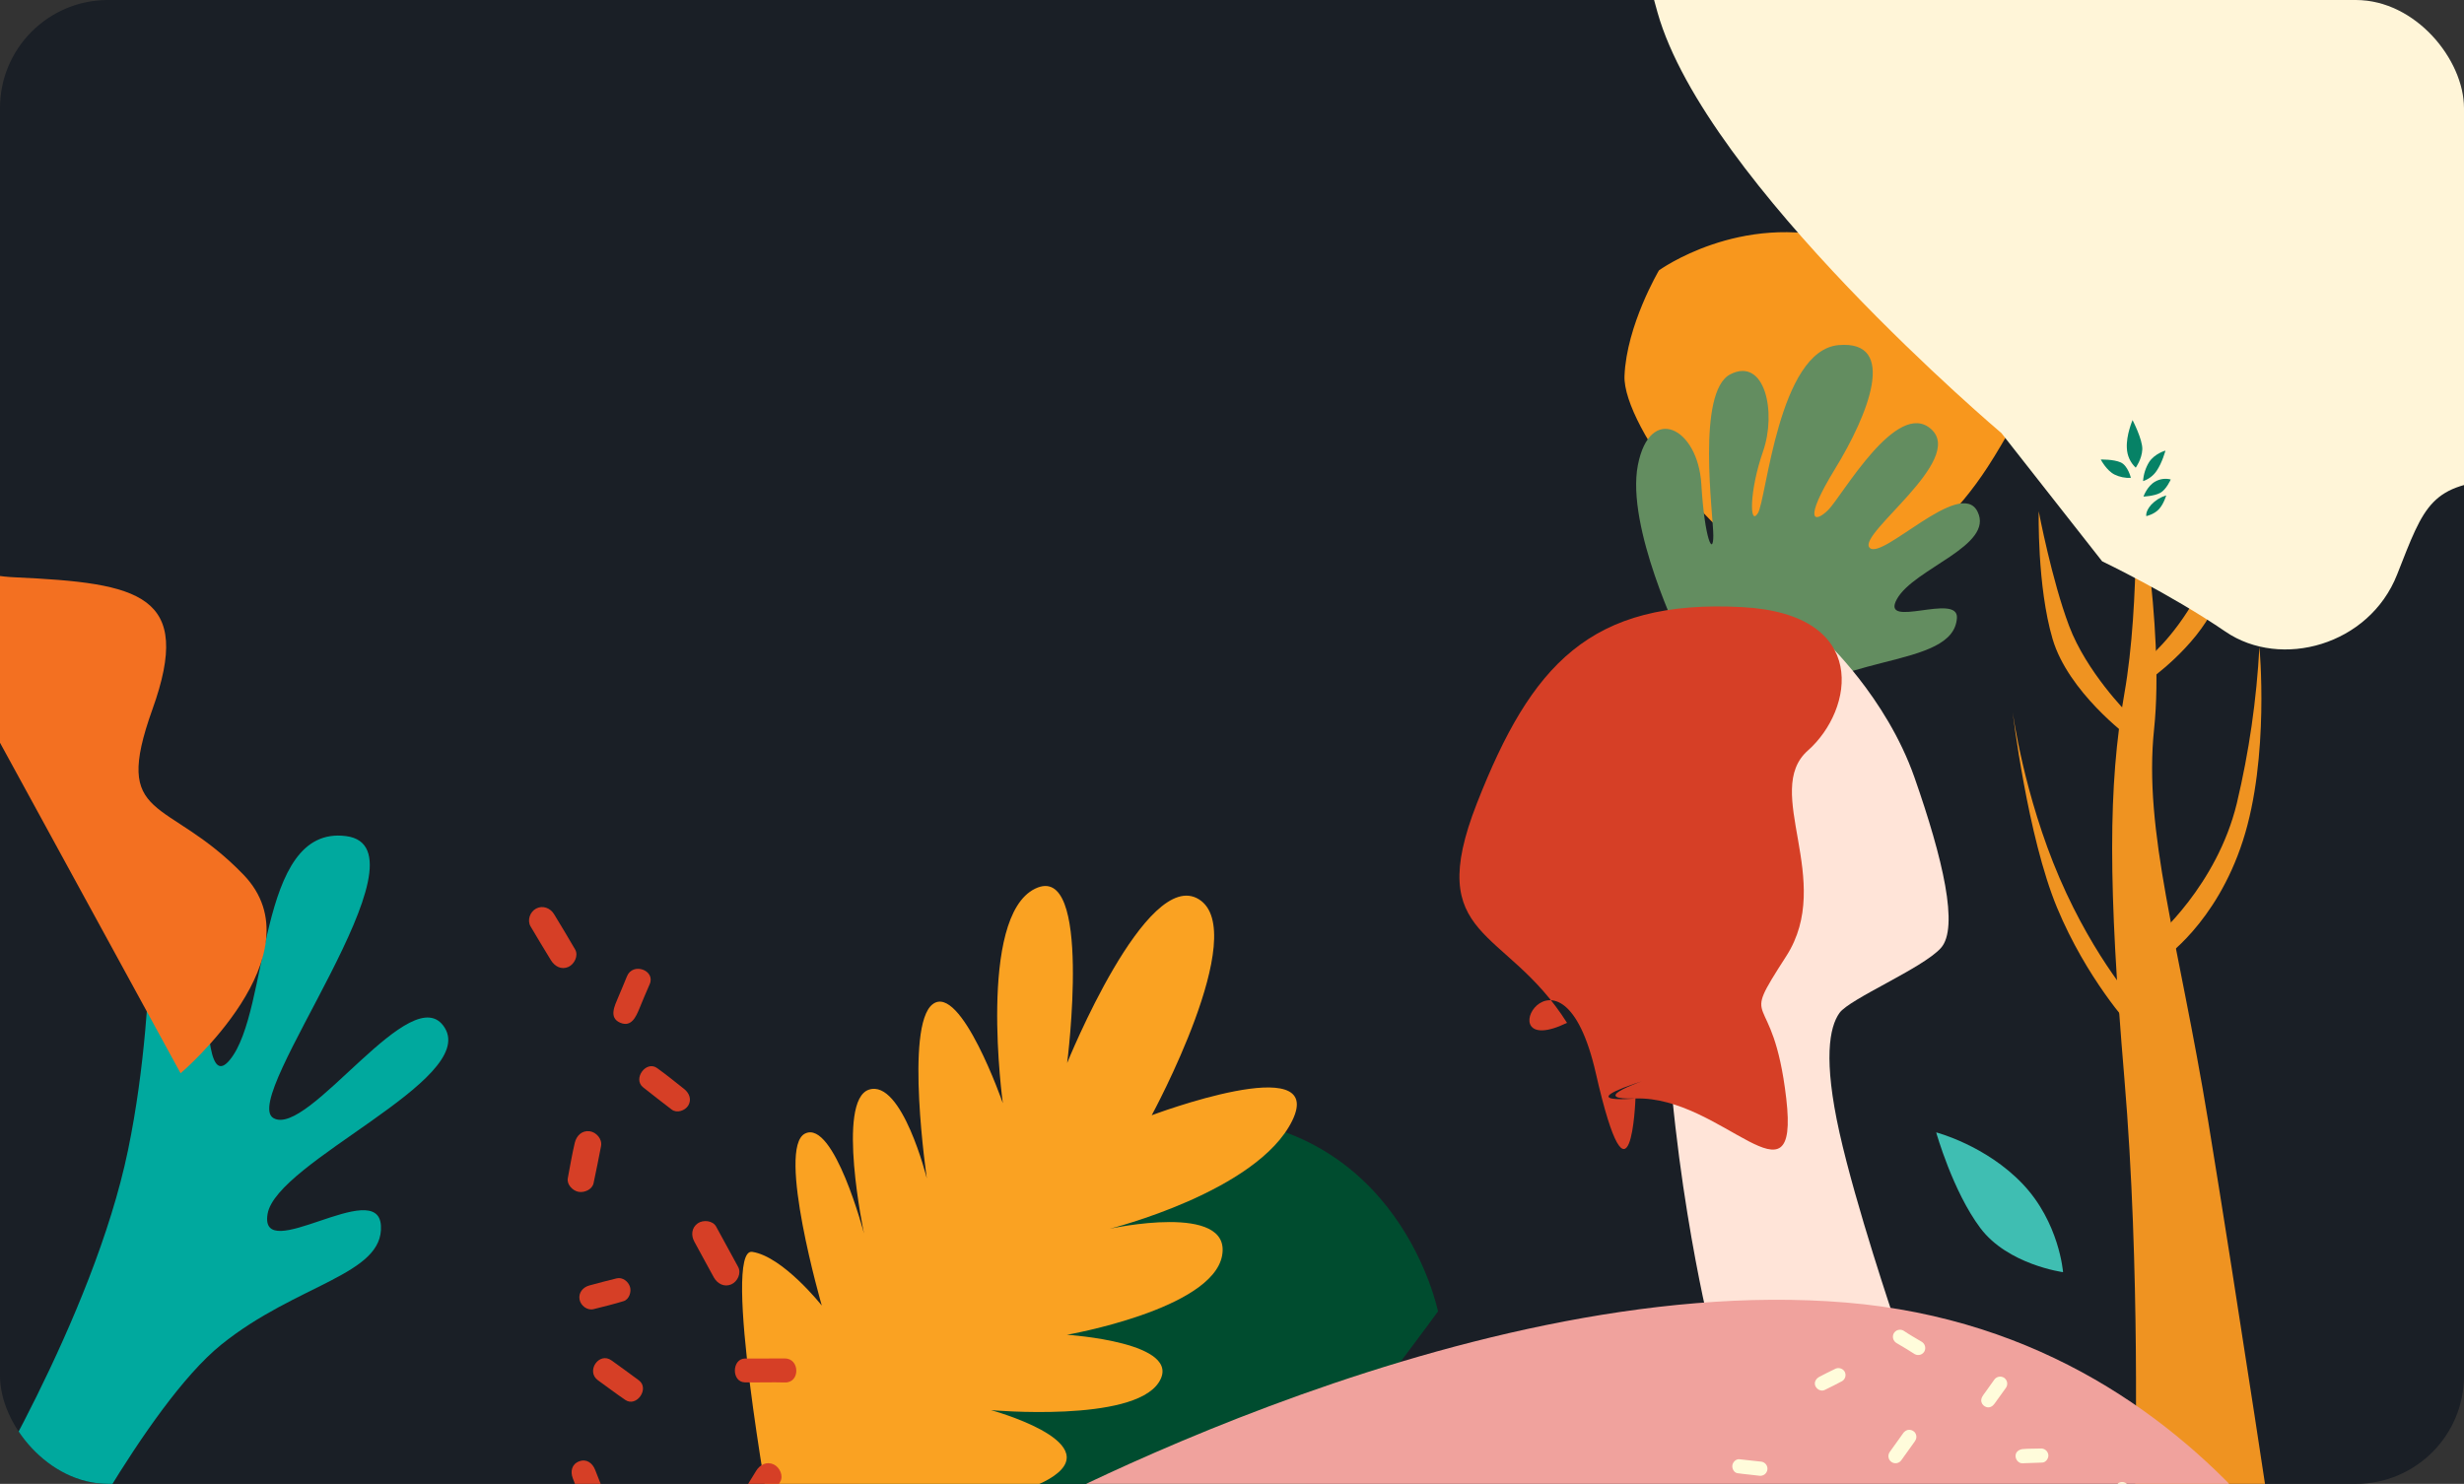 <svg width="342" height="206" viewBox="0 0 342 206" fill="none" xmlns="http://www.w3.org/2000/svg">
<rect x="0" y="0" width="342" height="206" fill="#333333" stroke="none"/>
<g clip-path="url(#clip0_663_4676)">
<rect width="342" height="206" rx="15" fill="#1A1F26"/>
<path d="M230.263 37.534C230.263 37.534 241.523 29.365 255.599 33.309C264.358 35.763 265.734 40.35 275.867 35.57C286 30.789 298.616 25.867 303.455 32.471C306.553 36.696 305.146 42.047 294.167 45.708C283.188 49.368 281.16 56.744 275.867 64.862C267.423 77.809 257.851 80.633 248.844 79.507C239.837 78.38 225.195 59.228 225.479 52.185C225.762 45.142 230.263 37.534 230.263 37.534Z" fill="#F8971D"/>
<path d="M296.358 205.995C296.358 204.866 297.11 176.321 294.856 149.651C292.603 122.981 292.597 109.084 294.856 96.314C297.116 83.543 296.358 65.513 296.358 65.513C296.358 65.513 300.489 86.924 298.987 101.197C297.486 115.47 302.366 130.495 306.495 155.658C310.623 180.821 316.256 218.387 316.256 218.387L296.358 205.995Z" fill="#EF9321"/>
<path d="M282.971 70.98C282.971 70.98 284.779 80.512 287.192 86.907C289.606 93.303 295.273 98.975 295.273 98.975L295.392 102.232C295.392 102.232 287.071 96.067 284.9 88.718C282.729 81.369 282.971 70.98 282.971 70.98Z" fill="#EF9321"/>
<path d="M298.538 91.009C298.538 91.009 303.001 87.269 306.257 80.029C309.513 72.788 310.961 62.17 310.961 62.17C310.961 62.17 309.995 78.582 307.342 84.252C304.688 89.922 298.304 94.388 298.304 94.388L298.538 91.009Z" fill="#EF9321"/>
<path d="M299.133 130.222C299.133 130.222 307.694 122.981 310.469 111.52C312.165 104.389 313.214 97.119 313.604 89.799C313.604 89.799 315.052 105.124 311.313 116.709C307.575 128.294 300.221 133.119 300.221 133.119L299.133 130.222Z" fill="#EF9321"/>
<path d="M296.841 139.881C296.841 139.881 290.81 133.366 285.866 121.902C280.922 110.439 279.353 98.854 279.353 98.854C279.353 98.854 281.407 116.117 285.515 126.004C289.623 135.892 295.645 142.415 295.645 142.415L296.841 139.881Z" fill="#EF9321"/>
<path d="M359.11 0.575C359.11 0.575 387.022 14.22 383.32 31.71C379.619 49.2 357.772 46.064 357.199 52.811C356.625 59.558 357.905 65.819 347.609 66.509C337.314 67.2 336.572 69.961 332.711 79.772C328.85 89.583 316.599 92.956 308.888 87.686C301.177 82.415 291.774 77.924 291.774 77.924L277.798 60.129C277.798 60.129 236.774 25.473 230.064 1.737C223.353 -21.998 225.789 -32.931 225.789 -32.931L359.11 0.575Z" fill="#FFF5D8"/>
<path d="M120.003 188.443C120.003 188.443 138.775 154.262 166.556 155.012C194.338 155.762 199.592 182.058 199.592 182.058C199.592 182.058 163.927 231.262 147.035 241.028C130.142 250.794 117 252.673 117 252.673L120.003 188.443Z" fill="#004C2F"/>
<path d="M233.288 88.8C233.288 88.8 225.668 73.162 227.331 64.586C228.995 56.01 235.665 59.346 236.141 67.207C236.618 75.068 237.807 77.211 237.807 74.352C237.807 71.494 235.426 54.343 240.188 51.951C244.949 49.559 246.617 57.192 244.707 62.671C242.796 68.15 242.803 73.152 243.994 71.245C245.185 69.338 246.859 48.632 255.197 47.911C263.534 47.19 259.243 57.677 254.72 65.063C250.197 72.449 251.863 72.686 253.767 70.781C255.671 68.875 263.292 55.295 268.053 59.584C272.815 63.873 257.816 74.114 259.482 76.025C261.147 77.937 272.1 66.257 274.476 71.021C276.853 75.785 265.668 78.884 263.288 83.171C260.907 87.458 271.857 82.217 271.619 85.791C271.381 89.365 267.1 90.555 261.382 91.986C255.663 93.416 247.81 96.034 247.81 96.034C247.81 96.034 242.811 97.473 238.288 95.319C236.987 94.722 235.852 93.815 234.981 92.679C234.109 91.543 233.528 90.212 233.288 88.8Z" fill="#638D60"/>
<path d="M-4 210.5C-4 210.5 12.94 183.06 17.773 159.654C22.606 136.248 19.394 116.872 25.04 117.283C30.687 117.694 26.25 154.006 31.897 147.146C37.543 140.286 35.526 114.457 48.029 116.073C60.532 117.688 33.107 152.391 37.946 155.217C42.785 158.043 57.308 135.442 61.742 142.707C66.177 149.972 38.351 161.269 37.139 168.534C35.927 175.799 52.466 163.287 52.871 170.147C53.276 177.008 41.173 178.218 30.687 186.693C20.201 195.169 6.889 221.399 6.889 221.399L-4 210.5Z" fill="#00A99E"/>
<path d="M106.94 210.75C106.94 210.75 100.14 173.155 104.407 173.793C108.673 174.431 114.063 181.246 114.063 181.246C114.063 181.246 107.733 159.324 111.747 157.366C115.761 155.408 119.925 171.248 119.925 171.248C119.925 171.248 116.03 152.752 120.616 151.272C125.202 149.792 128.644 163.598 128.644 163.598C128.644 163.598 125.538 142.413 129.45 139.415C133.361 136.418 139.192 153.151 139.192 153.151C139.192 153.151 135.632 127.294 143.67 123.375C151.707 119.455 148.119 147.573 148.119 147.573C148.119 147.573 159.14 120.313 166.41 124.851C173.68 129.389 159.857 154.828 159.857 154.828C159.857 154.828 184.193 145.672 179.367 155.568C174.54 165.463 154.023 170.588 154.023 170.588C154.023 170.588 171.003 166.854 169.624 174.322C168.246 181.791 148.093 185.305 148.093 185.305C148.093 185.305 164.485 186.345 160.823 191.938C157.16 197.532 137.545 195.765 137.545 195.765C137.545 195.765 153.194 200.023 146.308 204.876C139.422 209.73 123.92 207.035 123.92 207.035C123.92 207.035 139.688 207.086 133.944 212.881C128.199 218.675 106.94 210.75 106.94 210.75Z" fill="#FAA222"/>
<path d="M253.186 88.8C253.186 88.8 261.792 96.686 265.734 107.952C269.676 119.218 271.927 128.795 269.392 131.611C266.857 134.426 256.725 138.654 255.318 140.625C253.911 142.595 253.058 147.102 255.318 157.242C257.577 167.382 262.918 183.156 262.918 183.156L237.301 184.282C237.301 184.282 231.108 159.209 231.108 132.739C231.108 106.269 253.186 88.8 253.186 88.8Z" fill="#FFE4D8"/>
<path d="M330.145 236.795C330.145 236.795 310.632 185.334 256.188 180.827C201.745 176.32 137 213 137 213L158.955 238.673L330.145 236.795Z" fill="#F0A29D"/>
<path d="M227 152.5C227 152.5 216.107 153.507 231.5 149C246.893 144.493 214.986 152.874 227 152.5C239.014 152.126 249.807 168.651 247.929 152.5C246.052 136.349 241.171 143.257 247.929 132.741C254.687 122.225 244.55 109.828 250.932 104.193C257.314 98.558 259.619 85.234 241.804 84.285C220.668 83.159 212.51 92.344 205 111.5C197.49 130.656 209 128.5 217.5 142C205.862 147.633 216.619 127.59 221.5 149C226.38 170.41 227 152.5 227 152.5Z" fill="#D63F26"/>
<path d="M265.705 198.781C265.582 198.662 265.431 198.577 265.266 198.532C265.101 198.486 264.927 198.483 264.76 198.522C264.484 198.613 264.249 198.801 264.099 199.05C263.933 199.274 263.772 199.506 263.61 199.735C263.175 200.351 262.741 200.968 262.287 201.584C262.213 201.69 262.16 201.81 262.131 201.936C262.103 202.063 262.1 202.193 262.122 202.321C262.144 202.449 262.191 202.571 262.26 202.68C262.33 202.79 262.42 202.885 262.526 202.959C262.632 203.034 262.751 203.087 262.877 203.115C263.004 203.144 263.134 203.147 263.262 203.125C263.39 203.103 263.512 203.055 263.621 202.986C263.731 202.917 263.825 202.827 263.9 202.721C264.311 202.143 264.721 201.578 265.132 201.001C265.295 200.77 265.461 200.542 265.625 200.314C265.739 200.171 265.837 200.015 265.915 199.85C265.989 199.671 266.009 199.474 265.972 199.284C265.934 199.093 265.842 198.919 265.705 198.781Z" fill="#FFFCDB"/>
<path d="M284.301 201.932C284.257 201.676 284.117 201.446 283.91 201.291C283.702 201.135 283.443 201.065 283.186 201.095C282.382 201.13 281.567 201.095 280.766 201.171C280.254 201.216 279.739 201.56 279.757 202.133C279.757 202.647 280.168 203.16 280.717 203.144C281.633 203.123 282.547 203.072 283.463 203.047C283.98 203.033 284.389 202.414 284.301 201.932Z" fill="#FFFCDB"/>
<path d="M278.178 191.282C277.962 191.138 277.698 191.083 277.442 191.129C277.186 191.176 276.958 191.32 276.806 191.531C276.395 192.106 275.985 192.682 275.574 193.259C275.274 193.67 274.867 194.116 275.027 194.669C275.079 194.831 275.17 194.978 275.292 195.096C275.414 195.215 275.564 195.301 275.728 195.347C276.18 195.485 276.58 195.222 276.833 194.876C277.371 194.141 277.899 193.397 278.429 192.655C278.575 192.439 278.631 192.174 278.584 191.917C278.537 191.661 278.391 191.432 278.178 191.282Z" fill="#FFFCDB"/>
<path d="M244.499 202.922C243.472 202.815 242.445 202.684 241.418 202.583C240.931 202.536 240.508 202.994 240.448 203.436C240.389 203.878 240.666 204.445 241.151 204.519C242.178 204.673 243.205 204.737 244.232 204.877C244.487 204.903 244.742 204.829 244.944 204.671C245.146 204.512 245.277 204.281 245.312 204.027C245.346 203.773 245.28 203.515 245.127 203.309C244.975 203.103 244.748 202.964 244.495 202.922H244.499Z" fill="#FFFCDB"/>
<path d="M256.018 190.39C255.877 190.172 255.657 190.017 255.405 189.957C255.153 189.897 254.887 189.935 254.662 190.065C253.943 190.414 253.224 190.766 252.518 191.142C252.064 191.385 251.737 191.909 251.976 192.427C252.181 192.887 252.762 193.21 253.259 192.969C254.081 192.574 254.886 192.161 255.693 191.736C255.912 191.598 256.068 191.38 256.129 191.129C256.19 190.877 256.15 190.612 256.018 190.39Z" fill="#FFFCDB"/>
<path d="M295.203 205.995C295.039 205.854 294.833 205.77 294.617 205.755C294.401 205.741 294.186 205.797 294.004 205.915C293.772 206.109 293.607 206.371 293.533 206.665C293.449 206.883 293.365 207.098 293.275 207.314C293.005 207.94 292.675 208.539 292.291 209.102C292.215 209.21 292.161 209.332 292.134 209.461C292.106 209.59 292.104 209.723 292.128 209.852C292.153 209.982 292.203 210.105 292.276 210.215C292.349 210.325 292.443 210.419 292.553 210.492C292.663 210.565 292.786 210.615 292.915 210.639C293.045 210.663 293.178 210.661 293.307 210.633C293.436 210.605 293.557 210.552 293.665 210.476C293.773 210.4 293.864 210.303 293.934 210.191C294.295 209.645 294.617 209.074 294.899 208.484C295.037 208.194 295.169 207.9 295.284 207.602C295.487 207.084 295.731 206.42 295.203 205.995Z" fill="#FFFCDB"/>
<path d="M266.712 186.265C265.87 185.766 265.007 185.275 264.196 184.726C263.968 184.6 263.699 184.568 263.448 184.639C263.197 184.709 262.984 184.876 262.855 185.102C262.731 185.331 262.702 185.599 262.771 185.849C262.841 186.1 263.005 186.314 263.228 186.446C264.089 186.943 264.946 187.474 265.782 188.004C266.013 188.126 266.283 188.151 266.533 188.074C266.783 187.997 266.992 187.824 267.115 187.593C267.23 187.362 267.253 187.096 267.178 186.849C267.103 186.602 266.936 186.393 266.712 186.265Z" fill="#FFFCDB"/>
<path d="M296.438 64.927C295.685 64.222 295.242 63.248 295.205 62.217C295.092 60.41 295.996 58.322 295.996 58.322C295.996 58.322 297.407 61.031 297.35 62.387C297.292 63.744 296.438 64.927 296.438 64.927Z" fill="#068266"/>
<path d="M297.455 66.791C297.517 65.851 297.807 64.94 298.301 64.138C299.092 62.952 300.561 62.556 300.561 62.556C300.561 62.556 300.109 64.251 299.328 65.379C298.876 66.043 298.218 66.54 297.455 66.791Z" fill="#068266"/>
<path d="M297.51 68.937C297.51 68.937 298.019 67.47 299.153 66.847C299.804 66.478 300.573 66.376 301.297 66.565C301.297 66.565 300.681 67.977 299.831 68.429C298.98 68.882 297.51 68.937 297.51 68.937Z" fill="#068266"/>
<path d="M297.907 71.65C297.907 71.65 297.736 71.033 298.584 70.07C299.155 69.462 299.874 69.014 300.671 68.771C300.671 68.771 300.332 69.956 299.657 70.69C298.981 71.424 297.907 71.65 297.907 71.65Z" fill="#068266"/>
<path d="M295.762 66.339C295.762 66.339 295.365 64.646 294.351 64.194C293.336 63.742 291.586 63.799 291.586 63.799C291.586 63.799 292.375 65.324 293.504 65.887C294.206 66.228 294.983 66.384 295.762 66.339Z" fill="#068266"/>
<path d="M286.349 176.612C286.349 176.612 278.695 175.585 274.866 170.484C271.038 165.383 268.741 157.208 268.741 157.208C268.741 157.208 275.633 158.996 280.735 164.357C285.837 169.719 286.349 176.612 286.349 176.612Z" fill="#3FBEB2"/>
<path d="M-30 48.192C-30 48.192 -2.215 38.891 -0.332 52.043C1.551 65.196 -15.262 79.354 2.111 80.15C19.485 80.945 26.87 82.535 21.166 98.449C15.462 114.363 23.108 110.356 33.791 121.427C44.473 132.497 25.065 149 25.065 149L-30 48.192Z" fill="#F37021"/>
<path d="M107.395 203.306C106.411 202.846 105.474 203.345 104.953 204.194C104.018 205.713 103.079 207.228 102.153 208.748C100.92 210.771 104.001 212.756 105.234 210.736C106.251 209.077 107.264 207.415 108.272 205.75C108.798 204.901 108.225 203.695 107.395 203.306Z" fill="#D63F26"/>
<path d="M102.458 175.893C101.464 174.019 100.404 172.175 99.408 170.301C98.942 169.426 97.605 169.312 96.853 169.828C95.974 170.445 95.893 171.518 96.38 172.387C97.3 174.031 98.157 175.706 99.083 177.346C99.572 178.209 100.521 178.731 101.497 178.308C102.351 177.94 102.926 176.775 102.458 175.893Z" fill="#D63F26"/>
<path d="M81.834 157.049C80.757 156.918 80.014 157.678 79.779 158.648C79.397 160.268 79.118 161.937 78.81 163.566C78.644 164.452 79.5 165.317 80.299 165.459C81.098 165.601 82.191 165.163 82.386 164.259C82.754 162.543 83.093 160.823 83.427 159.1C83.61 158.126 82.76 157.164 81.834 157.049Z" fill="#D63F26"/>
<path d="M79.822 131.804C78.861 130.16 77.891 128.516 76.895 126.898C76.375 126.054 75.328 125.647 74.412 126.134C73.565 126.582 73.138 127.761 73.647 128.618C74.578 130.185 75.51 131.753 76.468 133.306C76.989 134.151 77.906 134.677 78.896 134.233C79.725 133.861 80.327 132.667 79.822 131.804Z" fill="#D63F26"/>
<path d="M94.979 151.198C93.735 150.212 92.494 149.203 91.204 148.278C89.674 147.183 87.788 149.778 89.263 150.95C90.567 151.996 91.896 153.005 93.223 154.033C93.938 154.581 95.072 154.203 95.52 153.492C96.029 152.658 95.678 151.76 94.979 151.198Z" fill="#D63F26"/>
<path d="M87.438 178.639C87.203 177.905 86.41 177.272 85.589 177.473C84.313 177.784 83.042 178.117 81.778 178.464C80.91 178.702 80.269 179.469 80.441 180.41C80.597 181.255 81.509 181.966 82.386 181.746C83.775 181.397 85.18 181.057 86.548 180.636C87.333 180.398 87.662 179.339 87.438 178.639Z" fill="#D63F26"/>
<path d="M88.685 191.638C87.441 190.692 86.153 189.802 84.894 188.875C83.16 187.601 81.264 190.38 83.01 191.631C84.271 192.536 85.51 193.481 86.793 194.352C88.348 195.407 90.193 192.784 88.685 191.638Z" fill="#D63F26"/>
<path d="M108.883 188.588C107.059 188.616 105.237 188.588 103.413 188.6C101.565 188.616 101.503 191.868 103.385 191.909C105.266 191.95 107.098 191.872 108.953 191.925C111.096 191.979 111.036 188.547 108.883 188.588Z" fill="#D63F26"/>
<path d="M83.822 207.156C83.411 206.128 83.011 205.101 82.606 204.057C82.24 203.126 81.427 202.486 80.392 202.873C79.356 203.259 79.145 204.268 79.496 205.205C79.907 206.307 80.351 207.4 80.77 208.494C81.09 209.336 82.175 209.696 82.968 209.346C83.365 209.163 83.677 208.832 83.836 208.423C83.995 208.015 83.99 207.561 83.822 207.156Z" fill="#D63F26"/>
<path d="M87.022 135.54C86.634 136.51 86.217 137.468 85.814 138.434C85.336 139.585 84.44 141.299 86.098 141.989C87.638 142.63 88.267 141.167 88.746 140.018C89.224 138.869 89.67 137.758 90.167 136.652C91.042 134.708 87.828 133.536 87.022 135.54Z" fill="#D63F26"/>
</g>
<defs>
<clipPath id="clip0_663_4676">
<rect width="342" height="206" rx="15" fill="white"/>
</clipPath>
</defs>
</svg>

